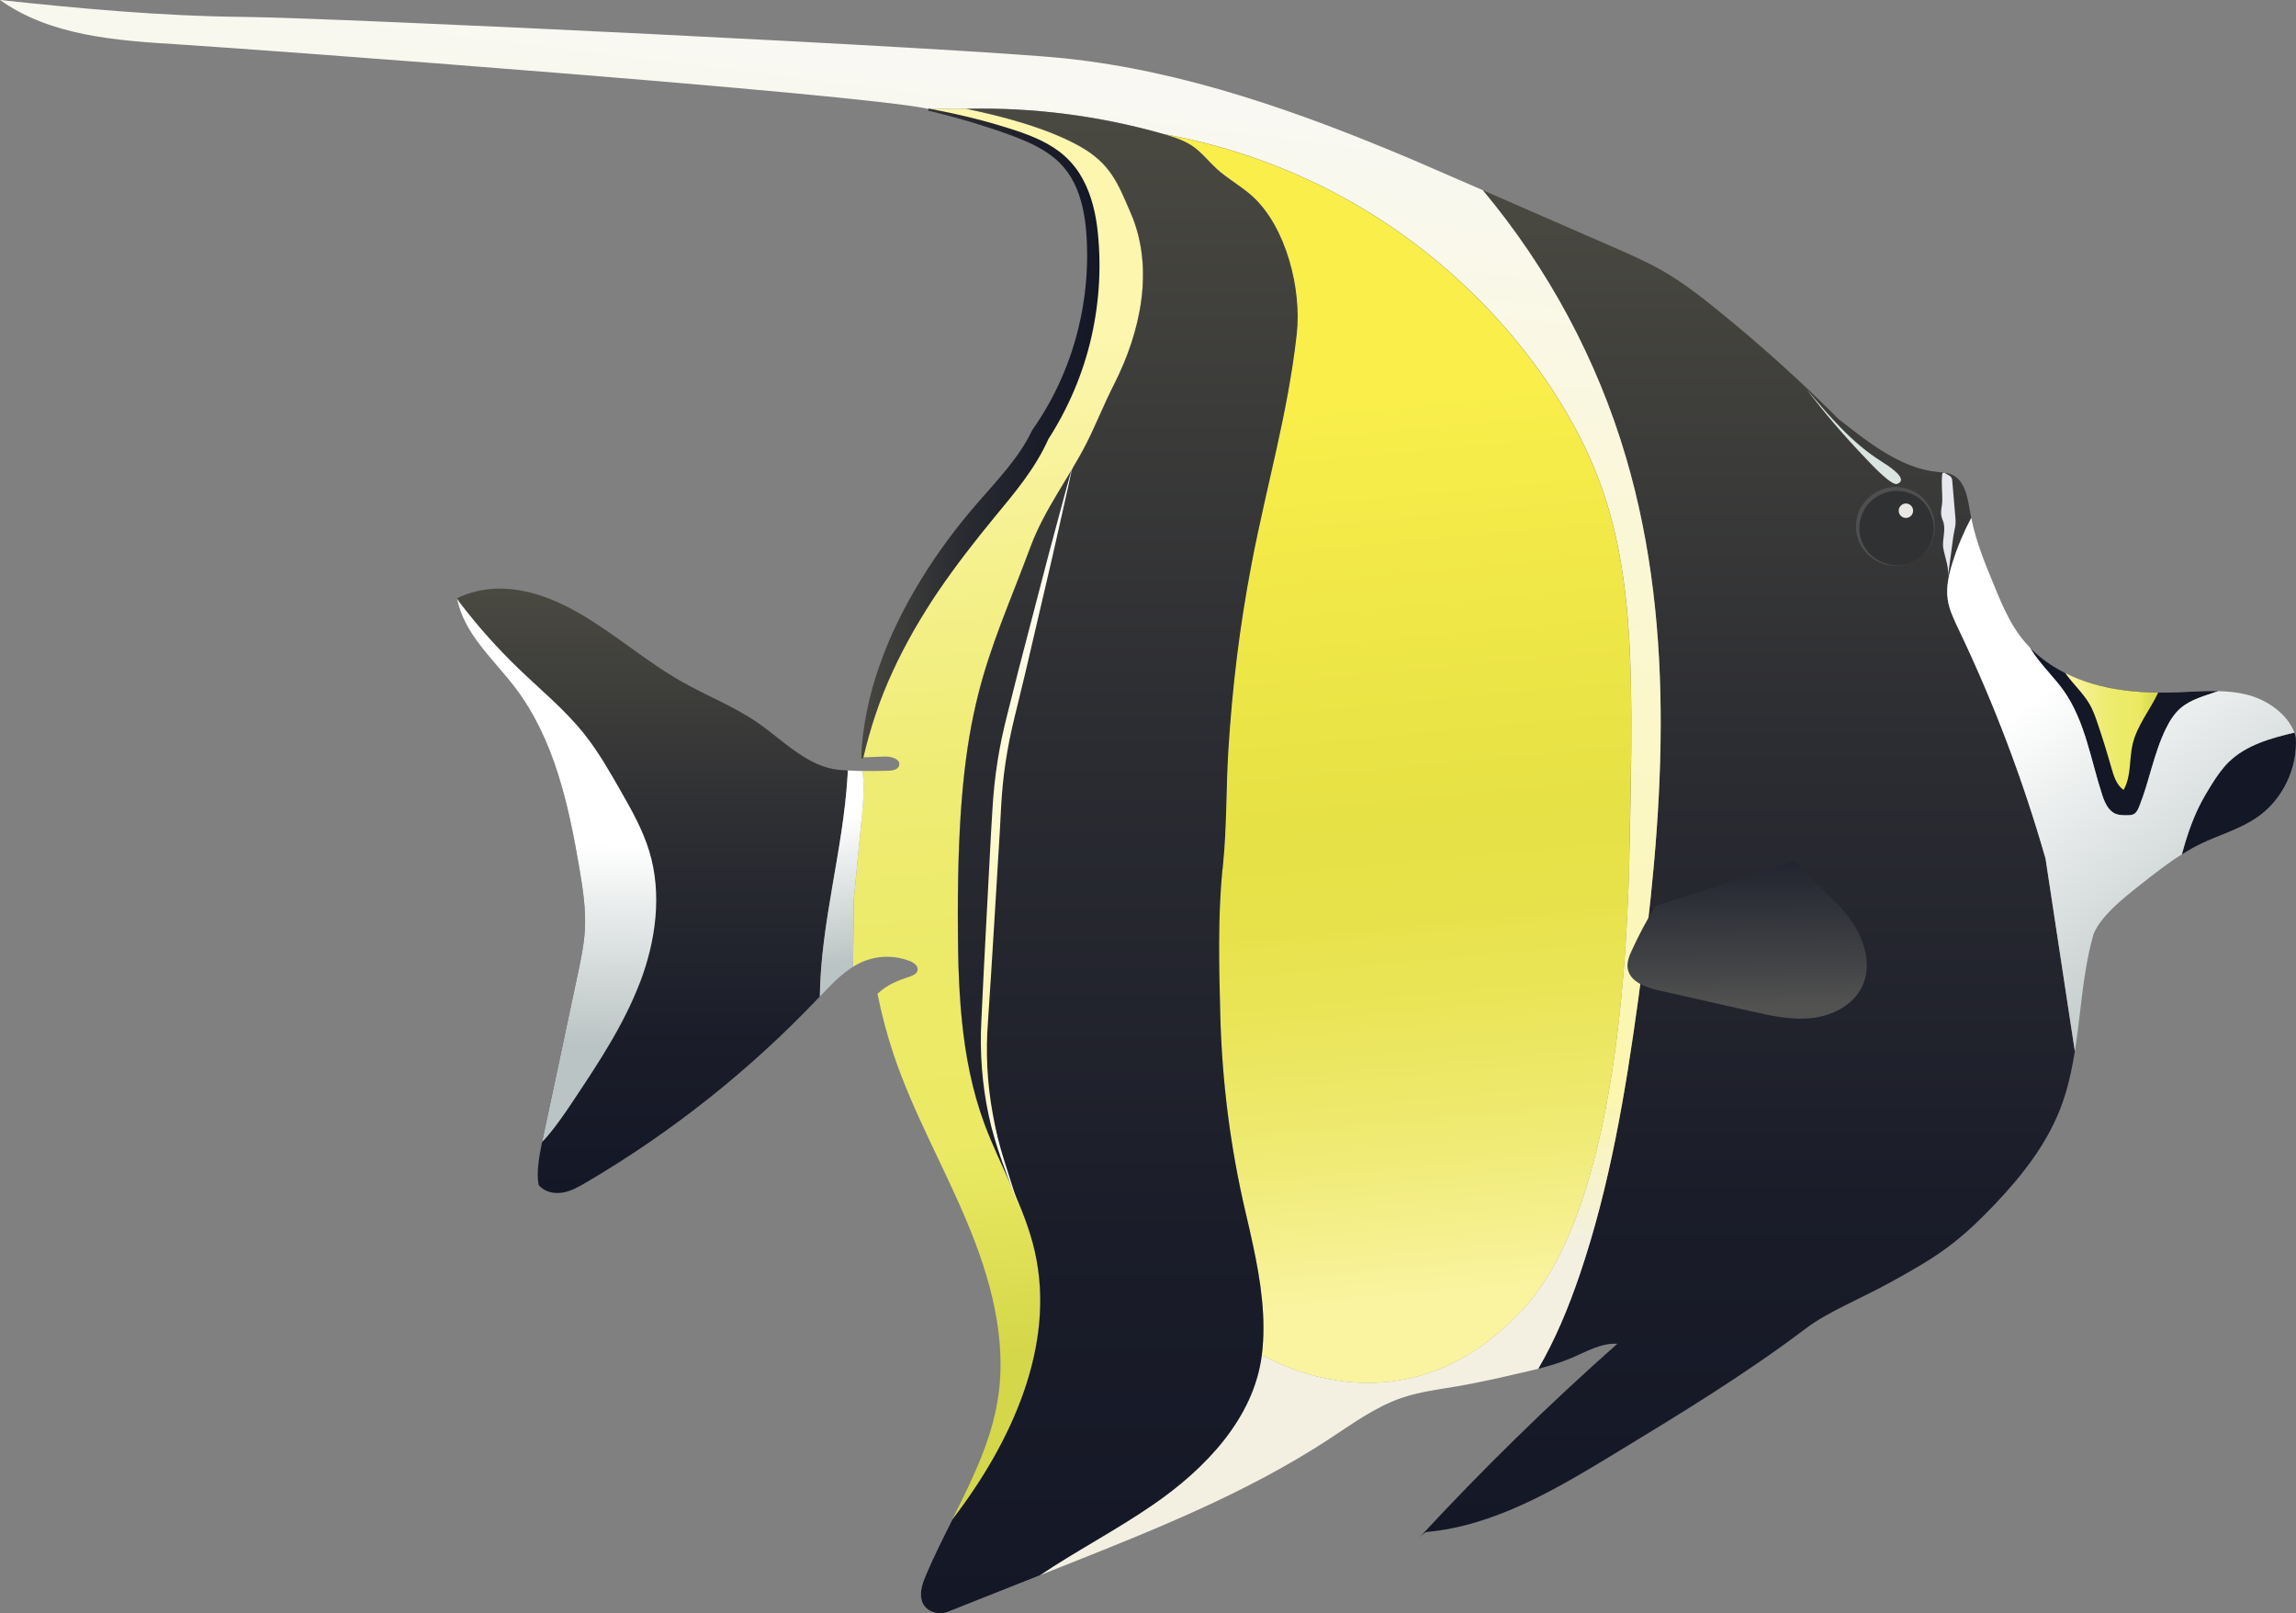 
        <svg xmlns:rdf="http://www.w3.org/1999/02/22-rdf-syntax-ns#" xmlns="http://www.w3.org/2000/svg" xmlns:cc="https://creativecommons.org/ns" xmlns:xlink="http://www.w3.org/1999/xlink" xmlns:dc="https://www.dublincore.org/specifications/dublin-core/dcmi-terms/" x="0px" y="0px" width="500px" height="351.26px" viewBox="0 0 500 351.26" xml:space="preserve">
            <rect x="0" y="0" width="500" height="351.26" fill="#808080" stroke="none"/>
            <title>Zanclus cornutus (Moorish Idol)</title>
            <desc xmlns:ian_image_library="https://ian.umces.edu/media-library/">
                <ian_image_library:title>Zanclus cornutus (Moorish Idol)</ian_image_library:title>
                <ian_image_library:descr><p>Illustration of Zanclus cornutus (Moorish Idol)</p></ian_image_library:descr>
                <ian_image_library:scene>
                    <ian_image_library:contains>fish, Moorish, idol, Chordata, Actinopterygii, Perciformes, Zanclidae, Zanclus, cornutus, Indo-Pacific, marine</ian_image_library:contains>
                    <ian_image_library:when>2026-06-26</ian_image_library:when>
                </ian_image_library:scene>
            </desc>
             <defs><linearGradient id="ian_symbols_689bcef4c224537405dab88cd4fb17a5" x1="142.07" y1="128.14" x2="142.07" y2="259.76" gradientUnits="userSpaceOnUse"><stop offset="0" stop-color="#4a4941"></stop><stop offset=".41" stop-color="#2c2d32"></stop><stop offset=".75" stop-color="#1a1c29"></stop><stop offset="1" stop-color="#141726"></stop></linearGradient><linearGradient id="ian_symbols_689bcef4c224537405dab88cd4fb17a51" x1="380.47" y1="41.41" x2="380.47" y2="334.77" xlink:href="#ian_symbols_689bcef4c224537405dab88cd4fb17a5"></linearGradient><linearGradient id="ian_symbols_689bcef4c224537405dab88cd4fb17a52" x1="159.69" y1="259.02" x2="190.16" y2="14.56" gradientUnits="userSpaceOnUse"><stop offset=".04" stop-color="#f3f0e2"></stop><stop offset=".18" stop-color="#fcf6ae"></stop><stop offset="1" stop-color="#f9f8f2"></stop></linearGradient><linearGradient id="ian_symbols_689bcef4c224537405dab88cd4fb17a53" x1="211.98" y1="76.72" x2="232.35" y2="295.58" gradientUnits="userSpaceOnUse"><stop offset="0" stop-color="#fcf6ae"></stop><stop offset=".05" stop-color="#faf4a6"></stop><stop offset=".24" stop-color="#f4f089"></stop><stop offset=".42" stop-color="#efec74"></stop><stop offset=".6" stop-color="#ecea68"></stop><stop offset=".78" stop-color="#ecea64"></stop><stop offset=".99" stop-color="#d4d749"></stop></linearGradient><linearGradient id="ian_symbols_689bcef4c224537405dab88cd4fb17a54" x1="300.64" y1="78.59" x2="319.73" y2="283.72" gradientUnits="userSpaceOnUse"><stop offset=".04" stop-color="#f9ee4a"></stop><stop offset=".48" stop-color="#e6e145"></stop><stop offset=".58" stop-color="#e7e24a"></stop><stop offset=".69" stop-color="#eae559"></stop><stop offset=".82" stop-color="#efea72"></stop><stop offset=".95" stop-color="#f7f195"></stop><stop offset=".99" stop-color="#faf4a1"></stop></linearGradient><linearGradient id="ian_symbols_689bcef4c224537405dab88cd4fb17a55" x1="380.6" y1="219.09" x2="379.95" y2="174.28" gradientUnits="userSpaceOnUse"><stop offset="0" stop-color="#525251"></stop><stop offset=".16" stop-color="#454648"></stop><stop offset=".71" stop-color="#21242f"></stop><stop offset="1" stop-color="#141726"></stop></linearGradient><linearGradient id="ian_symbols_689bcef4c224537405dab88cd4fb17a56" x1="185.4" y1="94.4" x2="240.46" y2="94.4" xlink:href="#ian_symbols_689bcef4c224537405dab88cd4fb17a5"></linearGradient><linearGradient id="ian_symbols_689bcef4c224537405dab88cd4fb17a57" x1="181.08" y1="178.36" x2="185.71" y2="209.28" gradientUnits="userSpaceOnUse"><stop offset="0" stop-color="#fff"></stop><stop offset="1" stop-color="#bbc4c4"></stop></linearGradient><linearGradient id="ian_symbols_689bcef4c224537405dab88cd4fb17a58" x1="449.74" y1="159.25" x2="470" y2="159.25" xlink:href="#ian_symbols_689bcef4c224537405dab88cd4fb17a53"></linearGradient><linearGradient id="ian_symbols_689bcef4c224537405dab88cd4fb17a59" x1="444.43" y1="151.18" x2="489.14" y2="212.16" xlink:href="#ian_symbols_689bcef4c224537405dab88cd4fb17a57"></linearGradient><linearGradient id="ian_symbols_689bcef4c224537405dab88cd4fb17a510" x1="241.54" y1="23.65" x2="241.54" y2="351.26" xlink:href="#ian_symbols_689bcef4c224537405dab88cd4fb17a5"></linearGradient><linearGradient id="ian_symbols_689bcef4c224537405dab88cd4fb17a511" x1="120.77" y1="183.65" x2="119.79" y2="227" xlink:href="#ian_symbols_689bcef4c224537405dab88cd4fb17a57"></linearGradient><linearGradient id="ian_symbols_689bcef4c224537405dab88cd4fb17a512" x1="213.52" y1="261.73" x2="233.56" y2="100.98" gradientUnits="userSpaceOnUse"><stop offset=".04" stop-color="#fff"></stop><stop offset=".18" stop-color="#fcf6ae"></stop><stop offset="1" stop-color="#fff"></stop></linearGradient></defs><path d="M184.61,167.74c0,.46-.03.92-.06,1.38-.98,16.06-5.83,31.83-6.02,47.85-.07.07-.13.14-.2.21-14.9,15.72-32.01,29.32-50.69,40.28-1.63.96-3.33,1.92-5.2,2.22-1.87.29-3.99-.2-5.15-1.7-.48-2.62.05-5.9.75-9.29h0c.12-.64.26-1.28.4-1.91,2.47-11.63,4.94-23.26,7.42-34.88.65-3.09,1.31-6.19,1.5-9.34.27-4.52-.43-9.05-1.19-13.52-2.35-13.87-5.49-28.15-14-39.34-4.72-6.21-11.19-11.71-12.62-19.36h0s0-.07-.02-.09c8.96-4.28,18.51-1.38,26.41,3.16,7.91,4.53,14.81,10.66,22.74,15.13,5.39,3.04,11.24,5.31,16.33,8.83,5.71,3.95,10.86,9.63,17.78,10.26.63.05,1.24.09,1.82.12Z" fill="url(#ian_symbols_689bcef4c224537405dab88cd4fb17a5)"></path><path d="M451.83,228.9h0c-.68,4.35-1.63,8.61-3.24,12.7-3.08,7.82-8.42,14.56-14.21,20.65-3.25,3.42-6.67,6.69-10.47,9.48-3.85,2.84-8.07,5.17-12.27,7.49-6.51,3.59-13.55,6.37-18.36,10.01-13.23,10-27.44,18.64-41.62,27.25-12.78,7.76-26.16,15.74-41.05,17.09-.52.23-1.01.71-1.5,1.19,13.65-14.76,28.05-28.85,43.1-42.18-3.48-.21-6.68,1.68-9.88,3.05-2.38,1.01-4.86,1.76-7.36,2.4,3.77-6.46,6.65-13.48,9.06-20.56,6.57-19.32,9.94-39.57,12.71-59.78,5.4-39.3,8.55-79.99-2.64-118.04-6.25-21.28-16.97-41.23-31.22-58.25,9.73,4.23,19.13,8.33,28.52,12.44,3.68,1.62,7.39,3.23,10.87,5.25,4.16,2.4,7.96,5.35,11.68,8.36,9.23,7.46,18.07,15.42,26.46,23.82,6.74,5.24,13.47,10.66,21.53,11.49,1.01.1,2.05.13,2.99.52,3.01,1.23,3.58,5.14,4.13,8.35.07.38.13.76.21,1.12-1.64,3.08-3,6.31-4.05,9.64-.82,2.63-1.46,5.38-1.07,8.11.33,2.28,1.36,4.38,2.35,6.46,7.7,16.1,14.04,32.83,18.95,49.98l6.38,41.94Z" fill="url(#ian_symbols_689bcef4c224537405dab88cd4fb17a51)"></path><path d="M356.75,217.7c-2.78,20.21-6.15,40.46-12.71,59.78-2.41,7.08-5.29,14.1-9.06,20.56l-9.26,2.14c-2.79.6-5.57,1.18-8.39,1.66-4.03.69-8.13,1.18-12.02,2.5-5.76,1.96-10.75,5.63-15.85,8.97-17.95,11.77-38.06,19.76-58.01,27.69-1.69.67-3.39,1.34-5.08,2.02,8.02-5.38,16.7-9.89,24.67-15.38,11.43-7.85,22.01-18.87,23.73-32.63,4.66,2.49,16.97,8.26,31.66,5.2,12.42-2.57,20.2-10.11,23.91-13.8,6.34-6.31,22.77-25.7,24.48-99.59,1.08-46.25,1.33-69.87-12.22-94.44-12.9-23.39-31.16-37.25-39.33-42.83-19.91-13.6-39.11-18.47-50.07-20.41-13.9-3.95-28.38-5.79-42.81-5.46l-8.44-.02c-15.61-3.29-147.03-13-163.01-13.99C25.41,8.84,11.05,7.86,0,0c16.35,1.75,34.63,3.5,52.92,3.68,21.21.21,157.79,6.82,178.89,9.02,26.19,2.74,51.32,11.73,75.59,21.98,1.54.67,3.07,1.33,4.59,1.99,3.69,1.6,7.32,3.17,10.9,4.73,14.24,17.01,24.97,36.96,31.22,58.25,11.19,38.05,8.05,78.74,2.64,118.04Z" fill="url(#ian_symbols_689bcef4c224537405dab88cd4fb17a52)"></path><path d="M246.19,46.31c5.29,12.15,2.13,26.08-3.55,37.29-2.32,4.57-4,8.88-6.01,12.85-3.88,7.64-9.17,14.45-12.18,22.48-9.55,25.59-15.88,34.62-15.88,80.03,0,15.48.42,31.26,5.8,45.77,3.48,9.34,8.75,18.05,10.96,27.77,4.67,20.52-5.14,41.69-17.97,58.37,4.25-8.5,8.49-16.98,9.95-26.3,2.05-13.05-1.62-26.35-6.73-38.52-5.1-12.19-11.68-23.76-15.91-36.26-1.48-4.39-2.67-8.88-3.58-13.42,2.32-2.15,4.65-2.94,6.97-3.71.75-.26,1.61-.63,1.76-1.4.19-.94-.82-1.67-1.72-2.02-3.04-1.2-6.54-1.24-9.61-.09-.96.36-1.87.81-2.73,1.35l.17-14.71c.08-.75.14-1.49.22-2.24.48-5.02.96-10.04,1.45-15.06.26-2.72.52-5.45.42-8.17-.03-.82-.09-1.64-.19-2.46,1.99.03,3.78,0,5.55-.04.94-.02,2.13-.2,2.41-1.1.43-1.38-1.63-2.06-3.09-2-1.74.07-3.48.13-5.21.2,2.56-19.96,13.43-37.97,26.39-53.36,4.55-5.41,9.47-10.69,12.41-17.13,8.62-12.76,12.26-27.49,11.43-42-.35-6.19-1.67-12.7-5.92-17.2-3.23-3.42-7.76-5.27-12.21-6.78-5.78-1.96-11.68-3.52-17.65-4.78l8.44.02c7.95,1.64,17.56,4.18,24.66,8.12,6.88,3.83,8.45,8.32,11.14,14.5Z" fill="url(#ian_symbols_689bcef4c224537405dab88cd4fb17a53)"></path><path d="M354.83,186.84c-1.72,73.89-18.15,93.28-24.48,99.59-3.71,3.69-11.49,11.23-23.91,13.8-14.7,3.05-27.01-2.71-31.66-5.2.99-7.97-.25-16.12-1.96-24.08-.5-2.35-1.05-4.69-1.59-7-3.32-14.2-5.12-28.41-5.5-42.98-.27-10.55-.54-21.15.46-31.66.02-.31.06-.63.08-.94.86-8.39.65-16.69,1.18-25.11.86-13.66,2.4-26.61,5.07-40.56,3.33-17.33,7.83-32.35,9.81-49.89,1.11-9.81-2.29-23.28-9.55-29.96-2.45-2.25-5.45-3.84-7.91-6.09-1.7-1.56-3.13-3.42-5-4.76-1.98-1.42-4.35-2.16-6.7-2.83,10.97,1.95,30.16,6.81,50.07,20.41,8.17,5.58,26.43,19.44,39.33,42.83,13.56,24.57,13.3,48.19,12.22,94.44Z" fill="url(#ian_symbols_689bcef4c224537405dab88cd4fb17a54)"></path><path d="M266.2,189.3c-1,10.51-.74,21.11-.46,31.66.38,14.57,2.18,28.78,5.5,42.98.54,2.3,1.09,4.65,1.59,7,1.71,7.95,2.95,16.11,1.96,24.08-1.72,13.75-12.3,24.78-23.73,32.63-7.97,5.49-16.65,9.99-24.67,15.38-.02,0-.03,0-.03,0-6.76,2.67-13.52,5.36-20.29,8.05-2.9.7-4.97-.89-5.39-2.75-.43-1.86.27-3.77,1.02-5.53,1.72-4.03,3.7-7.99,5.69-11.94,12.83-16.68,22.63-37.85,17.97-58.37-2.21-9.72-7.48-18.43-10.96-27.77-5.38-14.51-5.8-30.28-5.8-45.77,0-45.41,6.33-54.44,15.88-80.03,3-8.03,8.29-14.84,12.18-22.48,2.01-3.97,3.68-8.27,6.01-12.85,5.69-11.21,8.84-25.15,3.55-37.29-2.68-6.18-4.26-10.67-11.14-14.5-7.1-3.95-16.71-6.48-24.66-8.12,14.43-.33,28.91,1.51,42.81,5.46,2.34.67,4.71,1.42,6.7,2.83,1.87,1.34,3.3,3.2,5,4.76,2.46,2.25,5.46,3.84,7.91,6.09,7.26,6.69,10.66,20.15,9.55,29.96-1.98,17.53-6.49,32.55-9.81,49.89-2.67,13.95-4.21,26.9-5.07,40.56-.53,8.42-.32,16.72-1.18,25.11-.03.31-.07.63-.08.94Z" fill="#fff" opacity=".47"></path><path d="M334.98,298.04c-1.49.38-2.99.72-4.49,1.06-1.59.37-3.18.73-4.77,1.09l9.26-2.14Z" fill="#fff" opacity=".47"></path><path d="M483.07,150.48c-2.86,1.01-5.95,1.76-8.21,3.71-1.4,1.21-2.39,2.82-3.2,4.47-2.64,5.37-3.58,11.42-5.82,16.97-.26.61-.55,1.27-1.12,1.6-.47.27-1.04.27-1.58.28-.81,0-1.65,0-2.41-.31-1.63-.65-2.41-2.49-2.96-4.17-2.5-7.7-3.71-16.06-8.39-22.67-1.67-2.35-3.73-4.4-5.5-6.69-.64-.83-1.26-1.7-1.78-2.63,2.19,2.23,4.79,4.05,7.61,5.48h0c1.9.96,3.89,1.74,5.93,2.34,4.64,1.37,9.47,1.88,14.33,1.93,1.45.02,2.91,0,4.36-.06,2.89-.11,5.82-.33,8.71-.26Z" fill="#fff" opacity=".47"></path><path d="M491.59,177.92c-3.75,2.63-8.28,3.85-12.4,5.85-1.4.68-2.75,1.45-4.06,2.27,1.04-3.78,2.2-7.29,3.84-10.59.79-1.58,1.68-3.11,2.63-4.6,1.1-1.76,2.28-3.49,3.76-4.94,3.78-3.69,9.12-5.18,14.29-6.4.12.34.23.69.31,1.04.43,6.71-2.86,13.54-8.37,17.38Z" fill="#fff" opacity=".47"></path><path d="M390.94,187.46c3.48,4.29,8.05,7.61,11.45,11.96s5.51,10.43,3.11,15.41c-1.95,4.03-6.44,6.32-10.89,6.83s-8.9-.49-13.26-1.47c-6.7-1.52-13.4-3.03-20.11-4.55-2.88-.65-6.33-1.88-6.78-4.8-.21-1.37.35-2.73.93-3.98,1.51-3.3,3.22-6.5,5.11-9.6l30.44-9.79Z" fill="url(#ian_symbols_689bcef4c224537405dab88cd4fb17a55)"></path><path d="M422.93,112.95c1.1,2.28-.11,4.37.28,6.51.38,2.09,1.29,4.15.98,6.24.35-2.61.69-5.22,1.04-7.82.1-.76.2-1.52.36-2.27.1-.5.23-1,.27-1.51.04-.49,0-.98-.04-1.46-.23-2.71-.46-5.41-.69-8.12-.04-.46-.33-.85-.75-1.04-.3-.14-.58-.31-.85-.5-.22-.16-.53-.03-.57.24-.22,1.87.04,3.99.01,5.82-.01,1.3-.56,2.46-.03,3.91Z" fill="#e7e8ed"></path><path d="M409.77,100.5c-6.44-4.02-11.44-9.93-16.33-15.74,3.85,5.12,8.07,10.04,12.67,14.85.95.99,5.72,6.22,7.02,5.75,2.95-1.06-2.71-4.44-3.37-4.85Z" fill="#dae5e2"></path><g><circle cx="412.9" cy="114.8" r="8.34" fill="#303133"></circle><path d="M417.61,121.69c-6.11,4.27-14.6-1.11-13.31-8.5.68-4.66,5.62-8.05,10.22-6.98,7.36,1.48,9.29,11.34,3.09,15.49h0ZM417.61,121.69c6.01-4.04,3.87-13.59-3.24-14.69-4.17-.77-8.47,2.17-9.27,6.33-1.56,7.03,6.56,12.49,12.51,8.35h0Z" fill="#4f4f4f"></path></g><circle cx="415.05" cy="111.2" r="1.57" fill="#eae8e4"></circle><path d="M187.51,165.1c.3-6.84,1.7-13.69,4.03-20.21,2.26-6.55,5.41-12.77,9.01-18.67,3.61-5.9,7.76-11.46,12.27-16.65,4.48-5.16,9.13-9.97,11.89-15.77l.09-.18.08-.11c4.44-6.3,7.72-13.43,9.68-20.93,1.96-7.49,2.63-15.39,1.9-23.11-.41-3.82-1.29-7.63-3.23-10.86-.98-1.61-2.2-3.04-3.67-4.24-1.47-1.19-3.13-2.19-4.89-3.03-1.75-.84-3.59-1.55-5.45-2.22-1.86-.67-3.73-1.3-5.62-1.88-3.77-1.19-7.6-2.23-11.46-3.14l.1-.46c3.91.73,7.8,1.58,11.65,2.6,1.93.51,3.84,1.07,5.74,1.67,1.9.59,3.81,1.24,5.67,2.04,1.86.8,3.68,1.78,5.34,3.02,1.66,1.25,3.12,2.81,4.28,4.55,2.3,3.52,3.43,7.61,3.98,11.64,1.02,8.06.58,16.24-1.21,24.18-1.8,7.93-5.04,15.55-9.48,22.42l.16-.29c-2.94,6.64-7.59,12.04-11.86,17.22-4.27,5.19-8.37,10.47-12.14,15.99-1.88,2.76-3.63,5.61-5.31,8.49-1.63,2.91-3.22,5.86-4.59,8.9-2.84,6.06-4.96,12.45-6.5,19.08l-.47-.06Z" fill="url(#ian_symbols_689bcef4c224537405dab88cd4fb17a56)"></path><path d="M187.61,178.49c-.49,5.02-.97,10.04-1.45,15.06-.08.75-.14,1.49-.22,2.24l-.17,14.71-.64.42c-2.45,1.66-4.54,3.9-6.59,6.06.19-16.02,5.03-31.8,6.02-47.85.03-.46.06-.92.06-1.38.58.03,1.12.06,1.65.08l1.58.05c.09.81.16,1.63.19,2.46.1,2.72-.16,5.45-.42,8.17Z" fill="url(#ian_symbols_689bcef4c224537405dab88cd4fb17a57)"></path><path d="M483.07,150.48c-2.86,1.01-5.95,1.76-8.21,3.71-1.4,1.21-2.39,2.82-3.2,4.47-2.64,5.37-3.58,11.42-5.82,16.97-.26.61-.55,1.27-1.12,1.6-.47.27-1.04.27-1.58.28-.81,0-1.65,0-2.41-.31-1.63-.65-2.41-2.49-2.96-4.17-2.5-7.7-3.71-16.06-8.39-22.67-1.67-2.35-3.73-4.4-5.5-6.69-.64-.83-1.26-1.7-1.78-2.63,2.19,2.23,4.79,4.05,7.61,5.48h0c1.9.96,3.89,1.74,5.93,2.34,4.64,1.37,9.47,1.88,14.33,1.93,1.45.02,2.91,0,4.36-.06,2.89-.11,5.82-.33,8.71-.26Z" fill="#141726"></path><path d="M470,150.79c-1.78,3.81-4.63,7.17-5.58,11.26-.77,3.31-.27,6.99-1.97,9.94-1.56-1.08-2.15-3.06-2.67-4.88-.92-3.25-1.92-6.47-3-9.66-.48-1.41-.98-2.81-1.72-4.11-1.43-2.47-3.71-4.5-5.31-6.81,1.9.96,3.89,1.74,5.93,2.34,4.64,1.37,9.47,1.88,14.33,1.93Z" fill="url(#ian_symbols_689bcef4c224537405dab88cd4fb17a58)"></path><path d="M491.59,177.92c-3.75,2.63-8.28,3.85-12.4,5.85-1.4.68-2.75,1.45-4.06,2.27,1.04-3.78,2.2-7.29,3.84-10.59.79-1.58,1.68-3.11,2.63-4.6,1.1-1.76,2.28-3.49,3.76-4.94,3.78-3.69,9.12-5.18,14.29-6.4.12.34.23.69.31,1.04.43,6.71-2.86,13.54-8.37,17.38Z" fill="#141726"></path><path d="M499.65,159.5c-5.18,1.23-10.51,2.71-14.29,6.4-1.48,1.45-2.66,3.18-3.76,4.94-.94,1.49-1.83,3.02-2.63,4.6-1.64,3.3-2.81,6.81-3.84,10.59-3.16,1.97-6.1,4.3-9.02,6.6-4.17,3.29-8.5,6.79-10.19,10.71-1.53,5.35-2.23,10.9-2.88,16.46-.37,3.04-.72,6.08-1.2,9.1l-6.38-41.94c-4.91-17.15-11.25-33.88-18.95-49.98-.99-2.08-2.02-4.18-2.35-6.46-.4-2.73.25-5.49,1.07-8.11,1.05-3.33,2.41-6.56,4.05-9.64,1,5.06,2.98,9.88,4.96,14.66,1,2.46,2.02,4.91,3.28,7.25h0c.76,1.43,1.61,2.79,2.58,4.06.62.81,1.29,1.58,2.01,2.3.52.93,1.13,1.79,1.78,2.63,1.77,2.29,3.83,4.34,5.5,6.69,4.68,6.61,5.88,14.97,8.39,22.67.55,1.67,1.32,3.51,2.96,4.17.76.3,1.6.31,2.41.31.54,0,1.11,0,1.58-.28.58-.33.87-.98,1.12-1.6,2.24-5.54,3.18-11.59,5.82-16.97.81-1.65,1.8-3.26,3.2-4.47,2.26-1.96,5.35-2.7,8.21-3.71h0c2.13.05,4.23.26,6.29.78,4.48,1.15,8.79,4.26,10.28,8.24Z" fill="url(#ian_symbols_689bcef4c224537405dab88cd4fb17a59)"></path><path d="M266.2,189.3c-1,10.51-.74,21.11-.46,31.66.38,14.57,2.18,28.78,5.5,42.98.54,2.3,1.09,4.65,1.59,7,1.71,7.95,2.95,16.11,1.96,24.08-1.72,13.75-12.3,24.78-23.73,32.63-7.97,5.49-16.65,9.99-24.67,15.38-.02,0-.03,0-.03,0-6.76,2.67-13.52,5.36-20.29,8.05-2.9.7-4.97-.89-5.39-2.75-.43-1.86.27-3.77,1.02-5.53,1.72-4.03,3.7-7.99,5.69-11.94,12.83-16.68,22.63-37.85,17.97-58.37-2.21-9.72-7.48-18.43-10.96-27.77-5.38-14.51-5.8-30.28-5.8-45.77,0-45.41,6.33-54.44,15.88-80.03,3-8.03,8.29-14.84,12.18-22.48,2.01-3.97,3.68-8.27,6.01-12.85,5.69-11.21,8.84-25.15,3.55-37.29-2.68-6.18-4.26-10.67-11.14-14.5-7.1-3.95-16.71-6.48-24.66-8.12,14.43-.33,28.91,1.51,42.81,5.46,2.34.67,4.71,1.42,6.7,2.83,1.87,1.34,3.3,3.2,5,4.76,2.46,2.25,5.46,3.84,7.91,6.09,7.26,6.69,10.66,20.15,9.55,29.96-1.98,17.53-6.49,32.55-9.81,49.89-2.67,13.95-4.21,26.9-5.07,40.56-.53,8.42-.32,16.72-1.18,25.11-.03.31-.07.63-.08.94Z" fill="url(#ian_symbols_689bcef4c224537405dab88cd4fb17a510)"></path><path d="M139.33,213.99c-3.49,9.12-8.93,17.34-14.34,25.46-2.13,3.2-4.33,6.45-6.95,9.24.12-.63.26-1.27.4-1.9,2.47-11.63,4.94-23.26,7.42-34.88.65-3.09,1.31-6.19,1.5-9.34.27-4.52-.43-9.05-1.19-13.52-2.35-13.87-5.49-28.15-14-39.34-4.72-6.21-11.19-11.71-12.62-19.36.29.47.61.93.94,1.34,3.8,4.93,7.96,9.58,12.45,13.9,4.86,4.67,10.13,8.98,14.32,14.26,2.96,3.72,5.33,7.86,7.7,11.99,2.47,4.34,4.98,8.71,6.43,13.49,2.84,9.34,1.43,19.56-2.05,28.68Z" fill="url(#ian_symbols_689bcef4c224537405dab88cd4fb17a511)"></path><line x1="201.95" y1="23.67" x2="190.04" y2="23.65" fill="none"></line><path d="M233.67,101.1c-1.43,6.69-2.98,13.36-4.47,20.04l-4.66,19.99c-.77,3.33-1.55,6.66-2.37,9.99-.79,3.33-1.67,6.64-2.33,9.96-.66,3.33-1.17,6.69-1.49,10.06-.33,3.36-.44,6.78-.64,10.2-.85,13.66-1.62,27.32-2.55,40.98-.53,6.77-.19,13.6,1.05,20.3.59,3.35,1.4,6.67,2.43,9.92l3.1,9.79c-2.37-6.41-5.03-12.76-6.44-19.53-1.44-6.73-1.95-13.68-1.59-20.56.63-13.67,1.41-27.34,2.11-41,.23-3.41.36-6.83.73-10.28.36-3.43.9-6.85,1.6-10.22.71-3.39,1.61-6.69,2.43-10.01.82-3.32,1.68-6.63,2.55-9.94l5.18-19.87c1.79-6.61,3.52-13.23,5.37-19.82Z" fill="url(#ian_symbols_689bcef4c224537405dab88cd4fb17a512)"></path></svg> 
